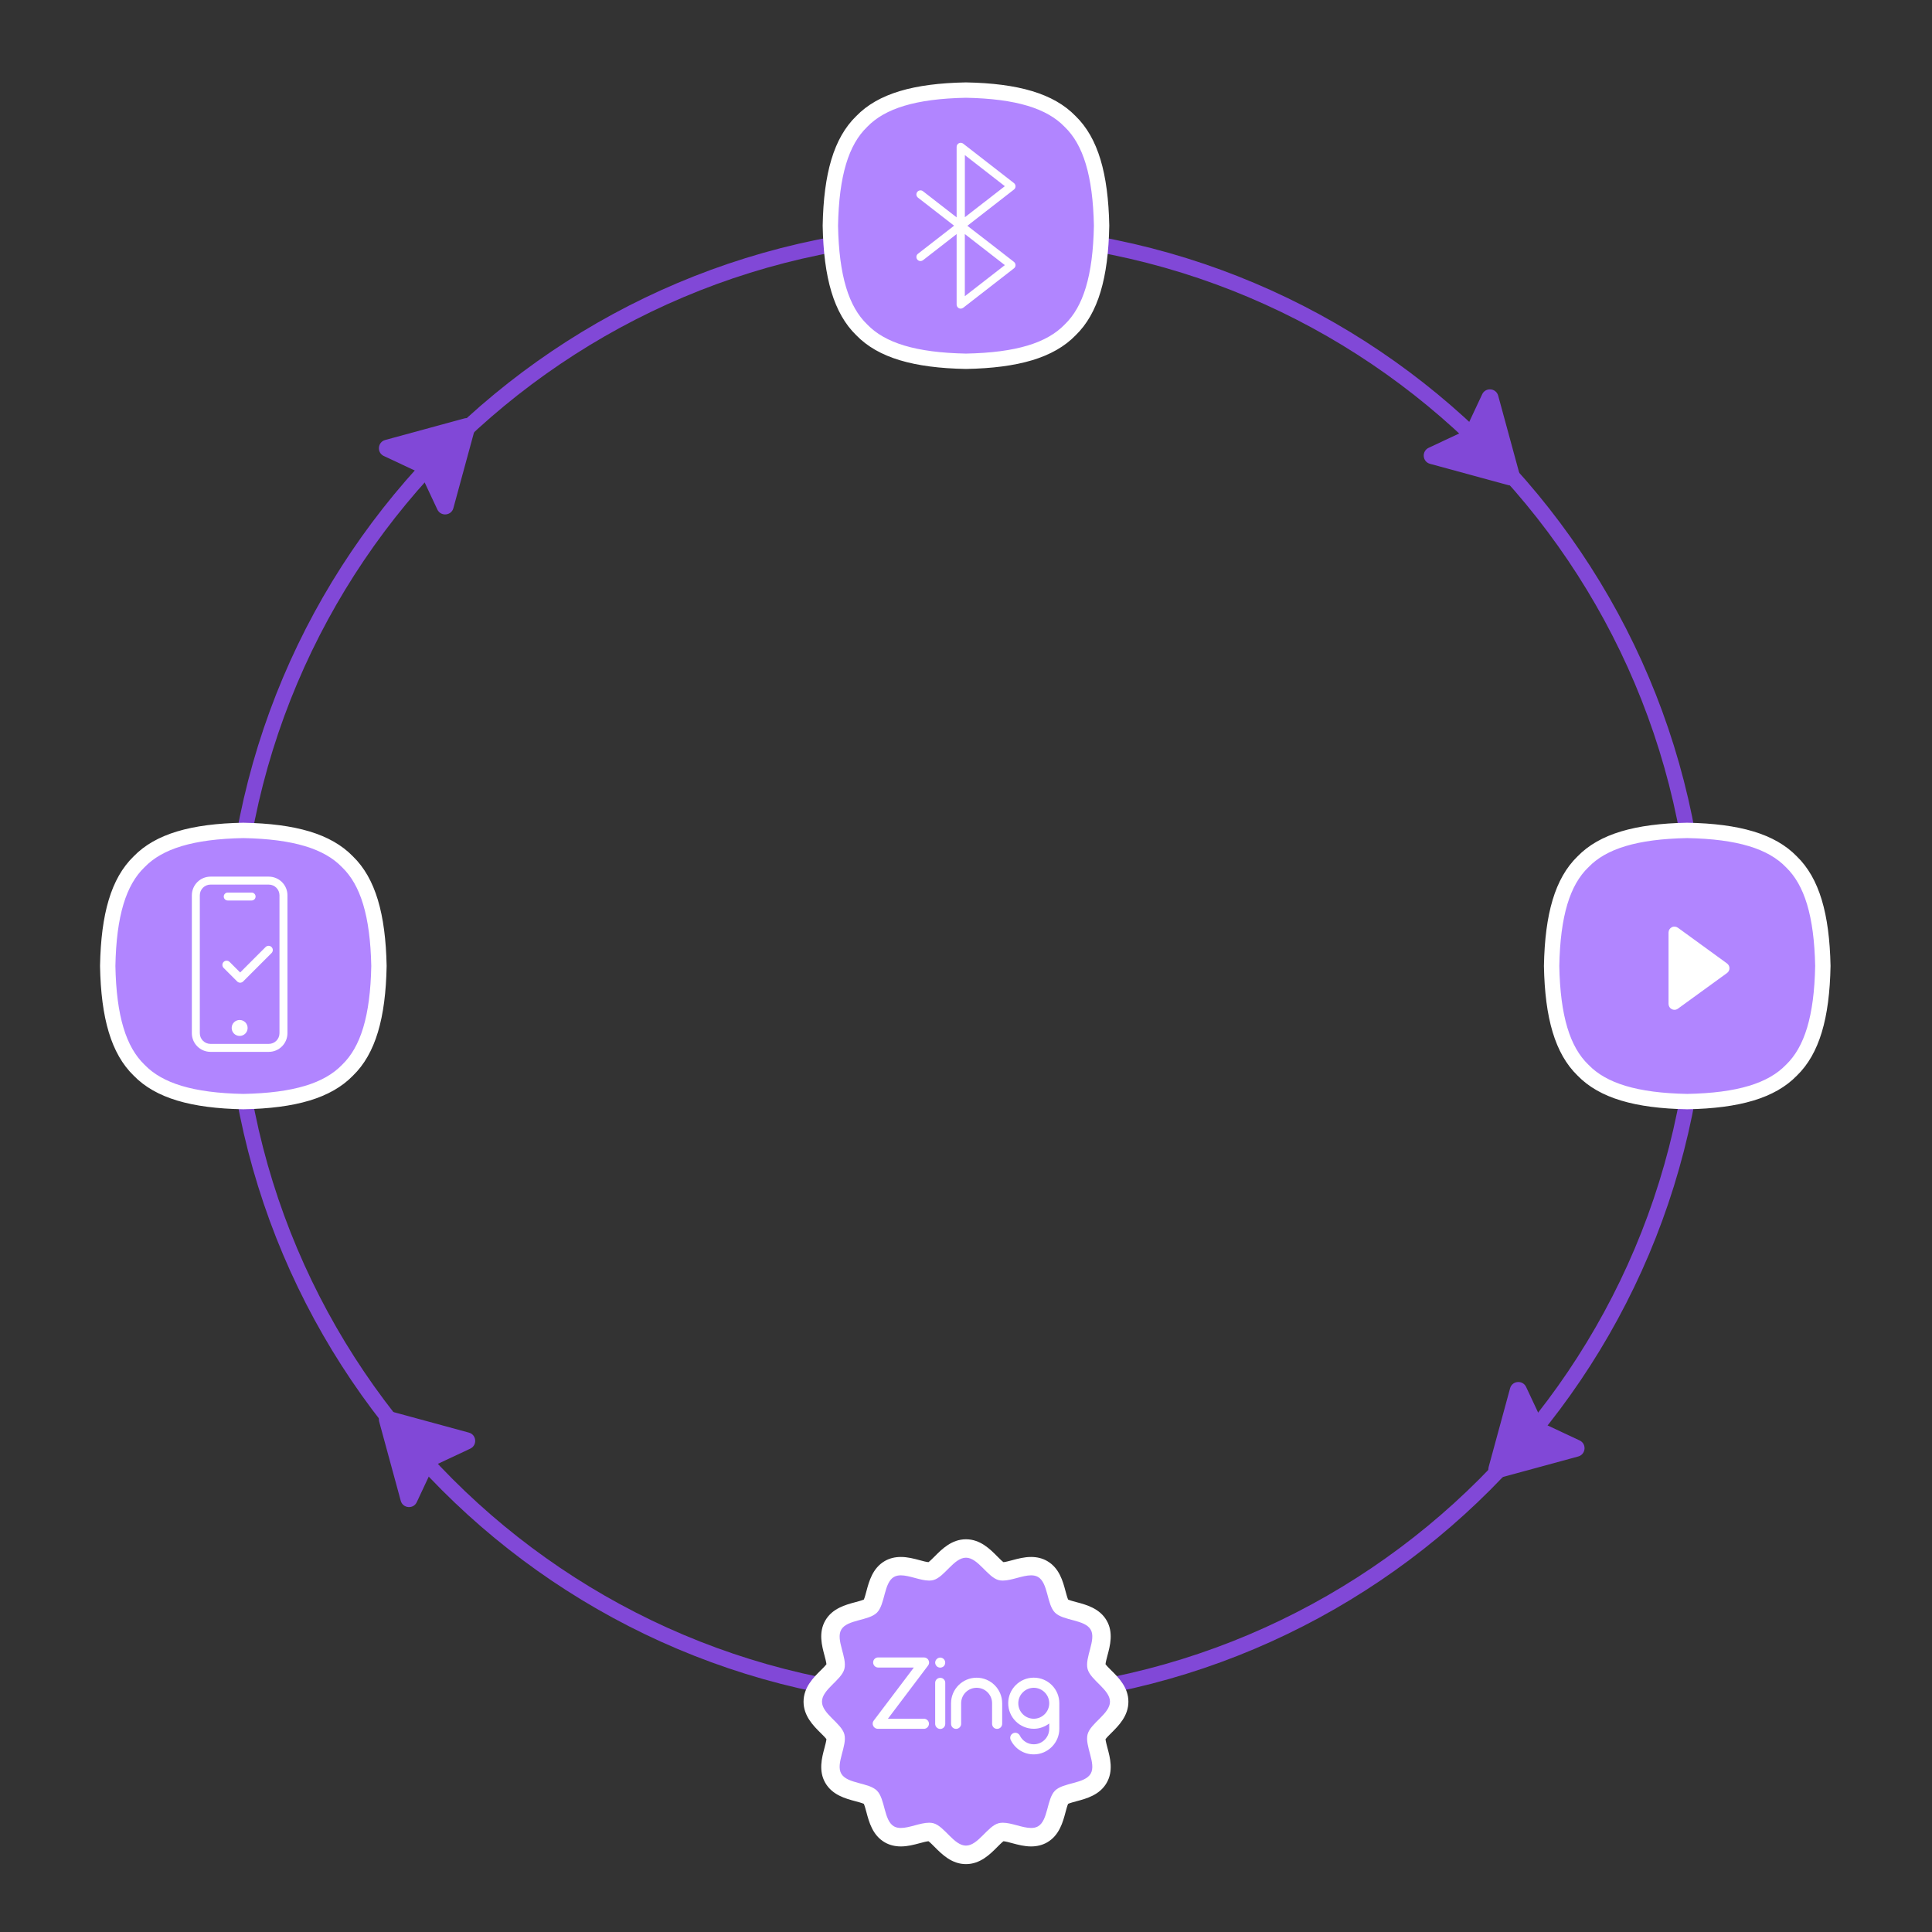 <?xml version="1.0" encoding="UTF-8"?>
<svg xmlns="http://www.w3.org/2000/svg" width="503" height="503" viewBox="0 0 503 503" fill="none">
  <rect x="0" y="0" width="503" height="503" fill="#333333" stroke="none"/>
  <path d="M251.494 442.464C356.964 442.464 442.464 356.964 442.464 251.494C442.464 146.024 356.964 60.524 251.494 60.524C146.024 60.524 60.523 146.024 60.523 251.494C60.523 356.964 146.024 442.464 251.494 442.464Z" stroke="#8148D7" stroke-width="4" stroke-miterlimit="10"></path>
  <path d="M278.614 31.629C278.614 31.629 278.602 31.617 278.59 31.605C273.447 26.293 264.826 23.703 251.482 23.452C238.138 23.703 229.517 26.293 224.361 31.617C224.361 31.617 224.353 31.625 224.338 31.641C219.026 36.784 216.436 45.405 216.185 58.749C216.436 72.094 219.026 80.714 224.349 85.87L224.373 85.894C229.529 91.217 238.15 93.807 251.494 94.058C264.838 93.807 273.459 91.217 278.614 85.894L278.638 85.87C283.962 80.714 286.552 72.094 286.803 58.749C286.528 45.405 283.938 36.784 278.614 31.629Z" fill="#B185FF" stroke="white" stroke-width="4" stroke-miterlimit="10"></path>
  <path d="M238.809 67.549C239.013 67.825 239.336 67.969 239.648 67.969C239.864 67.969 240.104 67.897 240.296 67.753L249.06 60.943V79.299C249.06 79.695 249.3 80.067 249.647 80.246C249.803 80.318 249.947 80.354 250.115 80.354C250.331 80.354 250.571 80.282 250.762 80.138L263.987 69.864C264.251 69.66 264.395 69.348 264.395 69.024C264.395 68.701 264.239 68.389 263.987 68.185L257.381 63.053L251.854 58.785L263.987 49.349C264.251 49.145 264.395 48.834 264.395 48.51C264.395 48.186 264.239 47.874 263.987 47.671L250.762 37.396C250.451 37.144 250.007 37.108 249.647 37.288C249.288 37.468 249.06 37.839 249.06 38.235V56.591L240.296 49.781C239.84 49.421 239.169 49.505 238.809 49.973C238.449 50.428 238.533 51.1 239.001 51.459L248.401 58.761L239.001 66.063C238.533 66.422 238.449 67.082 238.809 67.549ZM251.206 56.555V40.381L261.613 48.474L256.098 52.766H256.086L251.206 56.555ZM251.194 60.931L261.613 69.024L251.194 77.117V60.931Z" fill="white"></path>
  <path d="M251.494 482.929C248.772 482.929 246.806 480.951 245.067 479.201C244.18 478.313 243.077 477.198 242.394 477.018C242.262 476.983 242.094 476.971 241.902 476.971C241.075 476.971 239.924 477.282 238.821 477.57C237.43 477.942 235.979 478.325 234.552 478.325C233.425 478.325 232.406 478.074 231.555 477.582C229.241 476.239 228.534 473.577 227.91 471.216C227.562 469.909 227.167 468.434 226.639 467.906C226.112 467.379 224.637 466.983 223.33 466.636C220.968 466.012 218.306 465.293 216.964 462.991C215.645 460.713 216.352 458.063 216.976 455.725C217.323 454.406 217.731 452.907 217.527 452.152C217.347 451.469 216.232 450.366 215.345 449.478C213.594 447.74 211.616 445.774 211.616 443.052C211.616 440.33 213.594 438.364 215.345 436.626C216.232 435.738 217.347 434.635 217.527 433.952C217.731 433.196 217.335 431.698 216.976 430.379C216.352 428.041 215.645 425.391 216.964 423.113C218.294 420.799 220.968 420.092 223.33 419.468C224.637 419.121 226.112 418.725 226.639 418.197C227.167 417.67 227.562 416.183 227.91 414.888C228.534 412.526 229.253 409.865 231.555 408.522C232.406 408.03 233.413 407.779 234.552 407.779C235.979 407.779 237.43 408.162 238.821 408.534C239.936 408.834 241.075 409.133 241.902 409.133C242.106 409.133 242.262 409.121 242.394 409.085C243.077 408.906 244.18 407.791 245.067 406.903C246.806 405.153 248.772 403.174 251.494 403.174C254.215 403.174 256.182 405.153 257.92 406.903C258.807 407.791 259.91 408.906 260.594 409.085C260.726 409.121 260.893 409.133 261.085 409.133C261.913 409.133 263.064 408.822 264.167 408.534C265.557 408.162 267.008 407.779 268.435 407.779C269.562 407.779 270.581 408.03 271.432 408.522C273.746 409.865 274.454 412.526 275.077 414.888C275.425 416.195 275.821 417.67 276.348 418.197C276.876 418.725 278.35 419.121 279.657 419.468C282.007 420.092 284.681 420.811 286.024 423.113C287.343 425.391 286.635 428.041 286.012 430.379C285.664 431.698 285.256 433.196 285.46 433.952C285.64 434.635 286.755 435.738 287.642 436.626C289.393 438.364 291.371 440.33 291.371 443.052C291.371 445.774 289.393 447.74 287.642 449.478C286.755 450.366 285.64 451.469 285.46 452.152C285.256 452.907 285.652 454.406 286.012 455.725C286.635 458.063 287.343 460.713 286.024 462.991C284.681 465.305 282.019 466.012 279.657 466.636C278.35 466.983 276.876 467.379 276.348 467.906C275.821 468.434 275.425 469.909 275.077 471.216C274.454 473.577 273.734 476.239 271.432 477.582C270.581 478.074 269.574 478.325 268.435 478.325C267.008 478.325 265.557 477.942 264.167 477.57C263.064 477.27 261.913 476.971 261.085 476.971C260.882 476.971 260.726 476.995 260.594 477.018C259.91 477.198 258.807 478.313 257.92 479.201C256.182 480.951 254.215 482.929 251.494 482.929Z" fill="#B185FF"></path>
  <path d="M251.494 405.548C254.635 405.548 257.081 410.596 259.983 411.375C260.33 411.471 260.702 411.507 261.098 411.507C263.376 411.507 266.205 410.14 268.447 410.14C269.107 410.14 269.718 410.26 270.246 410.56C272.907 412.107 272.512 417.694 274.67 419.852C276.828 422.01 282.427 421.615 283.962 424.276C285.484 426.902 282.355 431.542 283.158 434.539C283.938 437.441 288.985 439.875 288.985 443.028C288.985 446.181 283.938 448.615 283.158 451.517C282.355 454.514 285.484 459.154 283.962 461.78C282.415 464.441 276.828 464.046 274.67 466.204C272.512 468.362 272.907 473.961 270.246 475.496C269.718 475.796 269.107 475.915 268.447 475.915C266.205 475.915 263.364 474.549 261.098 474.549C260.702 474.549 260.33 474.585 259.983 474.681C257.081 475.46 254.647 480.507 251.494 480.507C248.341 480.507 245.907 475.46 243.005 474.681C242.658 474.585 242.286 474.549 241.89 474.549C239.612 474.549 236.783 475.915 234.541 475.915C233.881 475.915 233.27 475.796 232.742 475.496C230.08 473.949 230.476 468.362 228.318 466.204C226.16 464.046 220.561 464.441 219.026 461.78C217.503 459.154 220.633 454.514 219.829 451.517C219.05 448.615 214.002 446.181 214.002 443.028C214.002 439.875 219.05 437.441 219.829 434.539C220.633 431.542 217.503 426.902 219.026 424.276C220.573 421.615 226.16 422.01 228.318 419.852C230.476 417.694 230.08 412.095 232.742 410.56C233.27 410.26 233.881 410.14 234.541 410.14C236.783 410.14 239.624 411.507 241.89 411.507C242.286 411.507 242.658 411.471 243.005 411.375C245.907 410.596 248.341 405.548 251.494 405.548ZM251.494 400.753C247.777 400.753 245.223 403.318 243.365 405.189C242.873 405.68 242.154 406.4 241.734 406.711C241.159 406.664 240.212 406.412 239.432 406.196C237.958 405.8 236.291 405.357 234.541 405.357C232.982 405.357 231.567 405.716 230.344 406.424C227.179 408.258 226.256 411.723 225.584 414.241C225.392 414.948 225.129 415.967 224.901 416.447C224.421 416.663 223.402 416.939 222.695 417.13C220.165 417.802 216.712 418.725 214.878 421.89C213.055 425.032 213.978 428.473 214.65 430.978C214.842 431.698 215.117 432.741 215.165 433.28C214.866 433.7 214.146 434.419 213.643 434.911C211.772 436.769 209.207 439.323 209.207 443.04C209.207 446.757 211.772 449.311 213.643 451.169C214.146 451.66 214.866 452.38 215.165 452.8C215.117 453.339 214.842 454.382 214.65 455.101C213.978 457.607 213.055 461.048 214.878 464.19C216.712 467.355 220.177 468.278 222.695 468.95C223.402 469.141 224.421 469.405 224.901 469.633C225.117 470.113 225.392 471.132 225.584 471.839C226.256 474.369 227.179 477.822 230.344 479.656C231.567 480.364 232.982 480.723 234.541 480.723C236.291 480.723 237.958 480.28 239.432 479.884C240.224 479.668 241.183 479.416 241.734 479.368C242.154 479.668 242.861 480.388 243.365 480.891C245.223 482.762 247.777 485.327 251.494 485.327C255.211 485.327 257.764 482.762 259.623 480.891C260.114 480.4 260.834 479.68 261.253 479.368C261.829 479.416 262.776 479.668 263.555 479.884C265.03 480.28 266.697 480.723 268.447 480.723C270.006 480.723 271.421 480.364 272.644 479.656C275.809 477.822 276.732 474.357 277.403 471.839C277.595 471.132 277.859 470.113 278.087 469.633C278.566 469.417 279.586 469.141 280.293 468.95C282.823 468.278 286.276 467.355 288.11 464.19C289.933 461.048 289.009 457.607 288.338 455.101C288.146 454.382 287.87 453.339 287.822 452.8C288.122 452.38 288.842 451.66 289.345 451.169C291.215 449.311 293.781 446.757 293.781 443.04C293.781 439.323 291.215 436.769 289.345 434.911C288.842 434.419 288.122 433.7 287.822 433.28C287.87 432.741 288.146 431.698 288.338 430.978C289.009 428.473 289.933 425.032 288.11 421.89C286.276 418.725 282.811 417.802 280.293 417.13C279.586 416.939 278.566 416.675 278.087 416.447C277.871 415.967 277.595 414.948 277.403 414.241C276.732 411.711 275.809 408.258 272.644 406.424C271.421 405.716 270.006 405.357 268.447 405.357C266.697 405.357 265.03 405.8 263.555 406.196C262.764 406.412 261.805 406.664 261.253 406.711C260.834 406.412 260.126 405.692 259.623 405.189C257.764 403.318 255.211 400.753 251.494 400.753Z" fill="white"></path>
  <path d="M241.854 448.771C241.854 449.49 241.267 450.102 240.559 450.102H228.546C228.042 450.102 227.563 449.814 227.347 449.358C227.107 448.879 227.167 448.351 227.479 447.956L237.922 434.144H228.618C227.898 434.144 227.323 433.532 227.323 432.813C227.323 432.093 227.91 431.518 228.618 431.518H240.547C241.051 431.518 241.531 431.782 241.746 432.261C241.986 432.717 241.926 433.244 241.614 433.64L231.171 447.476H240.559C241.279 447.476 241.854 448.064 241.854 448.771Z" fill="white"></path>
  <path d="M243.868 433.796C243.629 433.556 243.473 433.209 243.473 432.873C243.473 432.537 243.629 432.177 243.868 431.95C244.108 431.71 244.456 431.554 244.792 431.554C245.127 431.554 245.487 431.71 245.715 431.95C245.954 432.189 246.086 432.537 246.086 432.873C246.086 433.209 245.954 433.568 245.715 433.796C245.475 434.024 245.127 434.168 244.792 434.168C244.456 434.168 244.108 434.036 243.868 433.796ZM243.473 448.807V438.124C243.473 437.405 244.06 436.829 244.803 436.829C245.547 436.829 246.098 437.417 246.098 438.124V448.807C246.098 449.55 245.511 450.138 244.803 450.138C244.096 450.138 243.473 449.55 243.473 448.807Z" fill="white"></path>
  <path d="M260.918 443.448V448.783C260.918 449.526 260.33 450.114 259.587 450.114C258.844 450.114 258.292 449.526 258.292 448.783V443.448C258.292 441.217 256.494 439.419 254.264 439.419C252.034 439.419 250.235 441.217 250.235 443.448V448.783C250.235 449.526 249.648 450.114 248.904 450.114C248.161 450.114 247.609 449.526 247.609 448.783V443.448C247.609 439.767 250.607 436.793 254.264 436.793C257.92 436.793 260.918 439.767 260.918 443.448Z" fill="white"></path>
  <path d="M275.797 450.102C275.797 453.759 272.799 456.756 269.143 456.756C266.565 456.756 264.287 455.329 263.148 453.015C262.824 452.356 263.1 451.589 263.759 451.265C264.395 450.941 265.186 451.217 265.51 451.852C266.205 453.255 267.584 454.13 269.143 454.13C271.349 454.13 273.123 452.356 273.171 450.174V448.711C272.032 449.562 270.653 450.09 269.143 450.09C265.462 450.09 262.488 447.092 262.488 443.436C262.488 439.779 265.462 436.781 269.143 436.781C272.823 436.781 275.797 439.755 275.797 443.436V450.09V450.102ZM273.171 443.448C273.171 441.218 271.337 439.419 269.143 439.419C266.948 439.419 265.114 441.218 265.114 443.448C265.114 445.678 266.912 447.476 269.143 447.476C271.373 447.476 273.171 445.642 273.171 443.448Z" fill="white"></path>
  <path d="M466.396 224.373C466.396 224.373 466.384 224.362 466.372 224.35C461.228 219.038 452.608 216.448 439.263 216.197C425.919 216.448 417.298 219.038 412.143 224.362C412.143 224.362 412.135 224.369 412.119 224.385C406.807 229.529 404.218 238.15 403.966 251.494C404.218 264.838 406.807 273.459 412.131 278.614L412.155 278.638C417.31 283.962 425.931 286.552 439.275 286.803C452.62 286.552 461.24 283.962 466.396 278.638L466.42 278.614C471.743 273.459 474.333 264.838 474.585 251.494C474.309 238.15 471.719 229.529 466.396 224.373Z" fill="#B185FF" stroke="white" stroke-width="4" stroke-miterlimit="10"></path>
  <path d="M449.634 250.835L436.853 241.543C436.385 241.207 435.762 241.147 435.246 241.411C434.731 241.675 434.407 242.202 434.407 242.778V261.361C434.407 261.949 434.731 262.476 435.246 262.74C435.462 262.848 435.702 262.908 435.942 262.908C436.254 262.908 436.577 262.812 436.853 262.608L449.634 253.328C450.042 253.029 450.269 252.573 450.269 252.081C450.269 251.59 450.03 251.134 449.634 250.835Z" fill="white"></path>
  <path d="M90.473 224.373C90.473 224.373 90.461 224.362 90.449 224.35C85.306 219.038 76.685 216.448 63.341 216.197C49.996 216.448 41.376 219.038 36.22 224.362C36.22 224.362 36.212 224.369 36.196 224.385C30.885 229.529 28.295 238.15 28.044 251.494C28.295 264.838 30.885 273.459 36.208 278.614L36.232 278.638C41.388 283.962 50.008 286.552 63.353 286.803C76.697 286.552 85.318 283.962 90.473 278.638L90.497 278.614C95.821 273.459 98.41 264.838 98.662 251.494C98.386 238.15 95.797 229.529 90.473 224.373Z" fill="#B185FF" stroke="white" stroke-width="4" stroke-miterlimit="10"></path>
  <path d="M69.983 228.234H54.804C52.13 228.234 49.96 230.404 49.948 233.09V268.999C49.948 271.672 52.118 273.843 54.804 273.855H69.983C72.657 273.855 74.827 271.684 74.839 268.999V233.09C74.839 230.416 72.668 228.246 69.983 228.234ZM72.764 268.999C72.764 270.533 71.517 271.78 69.983 271.78H54.804C53.269 271.78 52.022 270.533 52.022 268.999V233.09C52.022 231.555 53.269 230.308 54.804 230.308H69.983C71.517 230.308 72.764 231.555 72.764 233.09V268.999Z" fill="white"></path>
  <path d="M65.511 232.383H59.288C58.713 232.383 58.257 232.85 58.257 233.414C58.257 233.977 58.725 234.445 59.288 234.445H65.511C66.087 234.445 66.542 233.977 66.542 233.414C66.542 232.85 66.075 232.383 65.511 232.383Z" fill="white"></path>
  <path d="M64.468 267.632C64.468 268.783 63.544 269.706 62.394 269.706C61.242 269.706 60.319 268.783 60.319 267.632C60.319 266.481 61.242 265.558 62.394 265.558C63.544 265.558 64.468 266.481 64.468 267.632Z" fill="white"></path>
  <path d="M70.702 246.566C71.134 246.998 71.134 247.693 70.702 248.125L63.305 255.523C62.873 255.954 62.178 255.954 61.746 255.523L58.221 251.998C57.79 251.566 57.79 250.871 58.221 250.439C58.653 250.007 59.348 250.007 59.78 250.439L62.525 253.185L69.144 246.566C69.575 246.135 70.271 246.135 70.702 246.566Z" fill="white"></path>
  <path d="M392.911 126.37L372.313 120.759C370.311 120.22 370.083 117.474 371.954 116.587L381.437 112.139L385.886 102.655C386.761 100.773 389.506 101.012 390.058 103.015L395.669 123.613C396.125 125.279 394.602 126.802 392.935 126.346L392.911 126.37Z" fill="#8148D7"></path>
  <path d="M123.649 111.695L118.038 132.293C117.498 134.296 114.753 134.523 113.865 132.653L109.417 123.169L99.933 118.721C98.051 117.846 98.291 115.1 100.293 114.549L120.891 108.938C122.558 108.482 124.081 110.005 123.625 111.671L123.649 111.695Z" fill="#8148D7"></path>
  <path d="M101.48 367.374L122.078 372.985C124.08 373.524 124.308 376.27 122.438 377.157L112.954 381.605L108.506 391.089C107.631 392.971 104.885 392.732 104.334 390.729L98.722 370.131C98.267 368.465 99.79 366.942 101.456 367.398L101.48 367.374Z" fill="#8148D7"></path>
  <path d="M387.54 382.049L393.151 361.451C393.691 359.448 396.436 359.221 397.324 361.091L401.772 370.575L411.256 375.023C413.138 375.898 412.898 378.644 410.896 379.195L390.298 384.806C388.631 385.262 387.109 383.739 387.564 382.073L387.54 382.049Z" fill="#8148D7"></path>
</svg>
